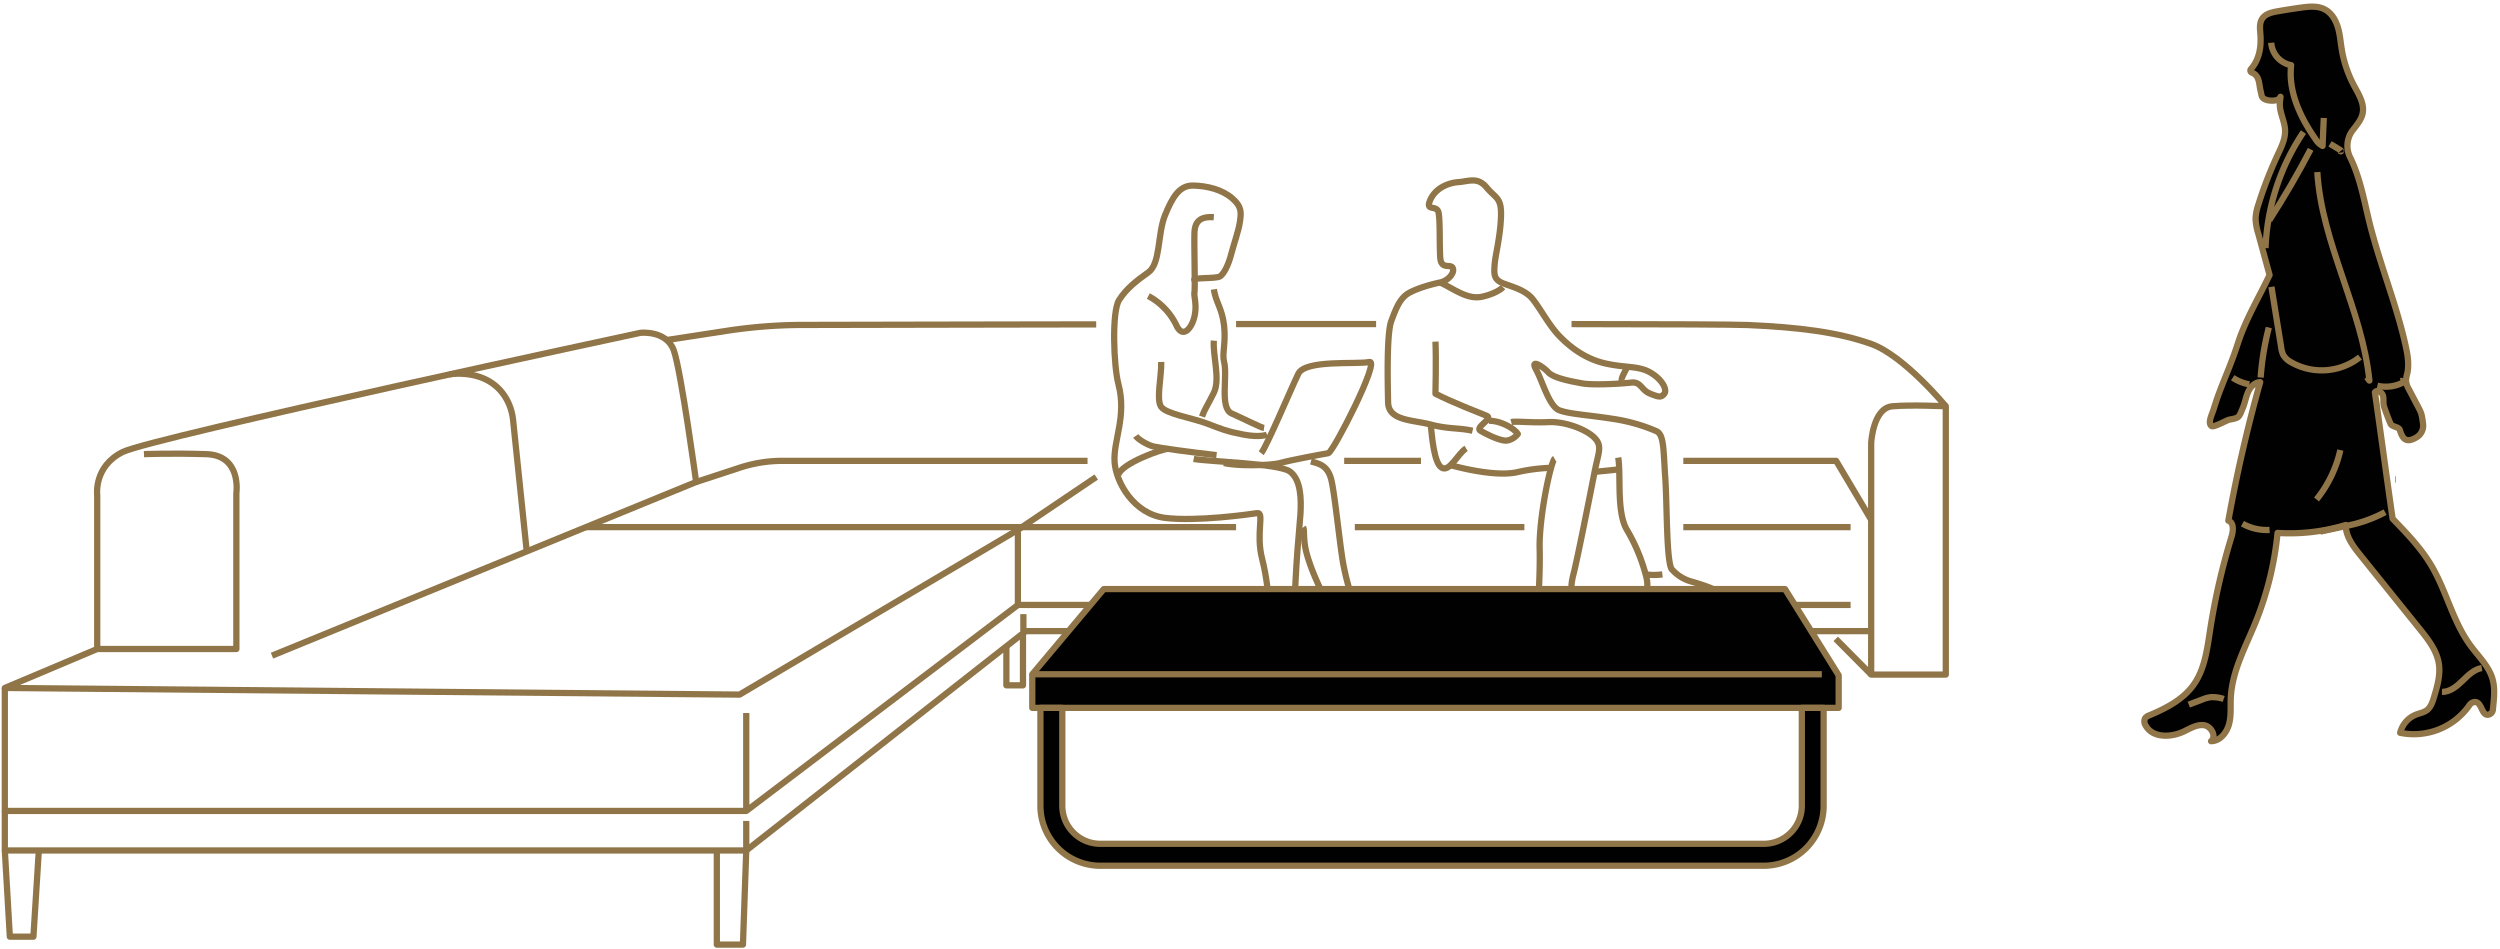 <?xml version="1.0" encoding="UTF-8"?> <svg xmlns="http://www.w3.org/2000/svg" id="Layer_1" data-name="Layer 1" viewBox="0 0 1129.62 428.76"><defs><style>.cls-1{fill:none;}.cls-1,.cls-2{stroke:#907548;stroke-linejoin:round;stroke-width:2.83px;}.cls-2{fill:#010101;}</style></defs><polyline class="cls-1" points="760.6 208.23 829.65 208.23 845.5 234.89"></polyline><line class="cls-1" x1="607.36" y1="208.23" x2="642.07" y2="208.23"></line><path class="cls-1" d="M122.9,296.26l191.65-78.47s-6.79-50-10.06-59.36-15.09-8.05-15.09-8.05S68.83,197.67,55.5,204.21s-11.57,19.61-11.57,19.61v69.42L2.18,310.85l332,3,125.76-74.45,35.39-23.86"></path><path class="cls-1" d="M879.2,304.81V183.58s-15.35-.75-24.15,0-9.56,16.6-9.56,16.6V304.81Z"></path><path class="cls-1" d="M495.32,146.57c-57.43.09-107.61.2-132.73.25a228.88,228.88,0,0,0-34,2.63l-27.36,4.19"></path><path class="cls-1" d="M621.79,146.43l-63.27,0"></path><path class="cls-1" d="M879.2,183.58s-18.87-22.89-33.71-28.17-32.44-7.54-55.83-8.55c-5.86-.25-36.68-.38-79.57-.42"></path><path class="cls-1" d="M43.93,293.24H106.8V222.82s2.52-17.1-13.58-17.61-28.17,0-28.17,0"></path><path class="cls-1" d="M203.06,169.17s18.1-3.33,26.1,11.7a24.87,24.87,0,0,1,2.7,9.16L238,249.11"></path><path class="cls-1" d="M491.41,208.23H353.64a62.19,62.19,0,0,0-19.33,3.08l-19.76,6.48"></path><line class="cls-1" x1="760.6" y1="238.19" x2="836.19" y2="238.19"></line><line class="cls-1" x1="612.17" y1="238.19" x2="688.79" y2="238.19"></line><polyline class="cls-1" points="264.72 238.19 459.93 238.19 558.52 238.19"></polyline><line class="cls-1" x1="721.64" y1="273.35" x2="836.19" y2="273.35"></line><line class="cls-1" x1="616.74" y1="273.35" x2="688.79" y2="273.35"></line><polyline class="cls-1" points="459.93 238.19 459.93 273.35 563.64 273.35"></polyline><polyline class="cls-1" points="459.93 273.35 337.19 366.43 337.19 322.17"></polyline><polyline class="cls-1" points="2.18 310.85 2.18 366.43 337.19 366.43"></polyline><line class="cls-1" x1="623.1" y1="285.19" x2="688.79" y2="285.19"></line><line class="cls-1" x1="729.9" y1="285.19" x2="845.49" y2="285.19"></line><polyline class="cls-1" points="2.18 366.43 2.18 384.29 337.19 384.29 463.45 285.19 563.64 285.19"></polyline><line class="cls-1" x1="337.19" y1="384.29" x2="337.19" y2="370.93"></line><line class="cls-1" x1="462.41" y1="277.5" x2="462.41" y2="285.19"></line><polyline class="cls-1" points="323.9 384.29 323.9 426.81 335.7 426.81 337.19 384.29"></polyline><polyline class="cls-1" points="462.23 286.15 462.23 309.67 454.73 309.67 454.73 292.04"></polyline><polyline class="cls-1" points="2.18 384.29 4.45 423.24 15.1 423.24 17.54 384.29"></polyline><path class="cls-1" d="M539.72,126.64c-1.43-1.43,9.82-.54,11.6-1.79s3.75-5.17,5-10,3.39-10.7,3.93-14.63,1.07-6.77-3.57-10.7S545.44,84,539.2,83.84,529.74,89,526.36,97.39s-1.91,21.69-7.49,25.68c-5,3.57-9.81,7.13-13.2,12.48s-2.46,29.85-.33,37.95c3.88,14.74-2.38,25.6-1.72,35.27.63,9.22,8.65,23.43,22.74,25.22s38.34-1.61,41.72-2.14-.75,9.21,2.21,20.67c4,15.61,3.63,33.81,3.43,37.29"></path><path class="cls-1" d="M518.87,133.77a29.43,29.43,0,0,1,12.84,13.55c2.85,5.71,6.76,1.07,8-4.28s-.36-9.27,0-11-.18-20.87,0-26.76,3.4-7.48,8.75-7.13"></path><path class="cls-1" d="M524.7,163.55c.16,6.78-2.39,17.12,0,20.33s14.14,5,20.66,7.49,8.9,3.56,16.53,5,10.65,0,10.65,0"></path><path class="cls-1" d="M569.87,204.78c2.67-3.43,13.55-29.28,16.76-35.88s26.93-4.1,32.1-5.35-16.41,40.91-18.55,41.23-17.3,3.17-21.75,4.42-20.15,1.43-25.33,0"></path><path class="cls-1" d="M548.47,130.74c.89,5.88,3.74,8.56,4.63,16.4s-1,12.7,0,16.38c1.66,6.33-2.06,20.89,3.42,23.3s13.1,6.35,14.65,6.57"></path><path class="cls-1" d="M548.47,153.92c-.54,6.6,3,17.48,0,23.54s-4.28,7.66-5.35,10.78"></path><path class="cls-1" d="M539.36,207.36c6.6,1.25,38.52,2,43.51,5.71s5.11,12.43,4.75,19-2.23,19.67-3.08,52.92c0,0,10.66,4.39,15.81,4.58s1.62,4.5-1.12,4.5-18.49-.78-20.54,0-5.63,0-5.27-2.57h0"></path><path class="cls-1" d="M588.81,238.31c.83,1.2-.22,5.31,1.74,12.26s5.3,14.18,8.92,21.4c2.51,5,2.76,5.51,3.51,8.36s.61,4.27,5.7,3.87,7.57.45,12.4.72,8.07-2.55,8.19-3.57-8.56-1.34-11.66-3.85-3.68-1.22-5.44-4.15a14.39,14.39,0,0,1-2-5.22c-.71-3.14-1.78-5.79-3.21-13.28s-3.75-31-5.35-37.8-5.53-7.49-9.27-8.56"></path><path class="cls-1" d="M665.38,194.64c-6.07-1.39-10.88-.67-18.91-2.81s-19.08-1.61-19.26-10-.71-31,1.43-36.74,3.92-10.52,8.2-12.83,10.52-3.93,13.91-4.64,6.6-4.1,5.71-6.42-5.35,1.07-5.71-5,0-16-.71-20-6.08-.35-3.84-5.7,7.94-7.85,12.76-8.21,8.73-2.49,12.84,2.5,6.77,4.27,6.41,13.37-2.49,16.77-2.85,21.23-.29,6.59,2.89,8.2,10.49,2.85,14.23,7.49,7.31,11.77,12.13,16.76,11.77,10.41,21,12.43,14.62.95,20,4,7.85,7.79,6.42,9.6-2.32,1.63-6.42,0-4.1-5.53-8.56-5-17.3,1.25-22.11.36-12.84-2.32-15.34-5-8.38-6.42-5.52-1.25,5.88,16.67,10.52,18.41,13.39,2.16,24.25,3.88a78.34,78.34,0,0,1,19.53,5.53c3.57,1.54,3.19,8.56,4.05,20.86s.49,36.91,2.81,41.37a18.25,18.25,0,0,0,8.18,5.49c4.92,1.42,12.81,3.87,13.35,5.55s.44,1.06-3.5,2-17.85-.52-20.8,0a24.27,24.27,0,0,1-7.21-.3c-2.76-4.14.44-2.81-1.7-10.3A80.46,80.46,0,0,0,735,239.22c-4.64-8.2-2.5-24.25-3.8-32.46"></path><path class="cls-1" d="M682.85,190.73c2-.56,9.1.38,16.76,0s17.3,3.38,20.91,7.13,1.74,6.42,0,15.33-7.71,39.06-9.49,46-1.25,10,2.49,13.91,8.74,3.75,12.49,6.42,4.1,4.28,0,4.82-15.07.89-20.11,0a33.91,33.91,0,0,0-10.21,0c-1.43-7.49.36-21.94,0-36.38s5.17-39.77,6.78-40.66"></path><path class="cls-1" d="M646.47,191.83c.54,5,1.43,17.49,5,19.53s7.31-6.52,11-8.75"></path><path class="cls-1" d="M655.43,210.17s19,5.55,29.92,3.23a79,79,0,0,1,15-2"></path><path class="cls-1" d="M672.67,190.16c4.4-.33,11.33,3,13.16,5.94,0,0-2.74,3.66-6.58,2.89s-8.48-3.3-10.31-4.35c-2.68-1.54,5.89-5.49,2.86-6.74s-16-6.24-23.19-10c0,0,.36-16,0-23.54"></path><path class="cls-1" d="M695.23,270.49c1.2.63,8.37,2.28,12.59,1.58"></path><path class="cls-1" d="M743.57,259.55a30.68,30.68,0,0,0,7.58,0"></path><path class="cls-1" d="M650.75,127.63c6.37,3,12.4,8,19.18,6.4s9.2-4.25,9.2-4.25"></path><path class="cls-1" d="M735.33,165.73c-1.46,2.81-3.09,5.54-2.45,6.53"></path><path class="cls-1" d="M731.64,212.07l-11.12,1.15"></path><path class="cls-1" d="M549.7,205.65c-10-1.1-25.48-3.2-28.44-3.9s-7.11-3.34-8.1-4.76"></path><path class="cls-1" d="M601.59,276.28s6.95,1.41,10.09-1.52"></path><path class="cls-1" d="M573.83,283.74c1.54.12,5.72-.92,9.29-.82"></path><path class="cls-1" d="M527.86,202.85c-2.07-.31-21.63,6.67-22.52,11.84"></path><line class="cls-1" x1="845.49" y1="304.81" x2="829.46" y2="288.66"></line><polygon class="cls-2" points="498.73 266.18 806.57 266.18 830.8 305.13 830.8 319.86 466.43 319.86 466.43 304.66 498.73 266.18"></polygon><line class="cls-1" x1="466.43" y1="304.66" x2="823.2" y2="304.66"></line><path class="cls-2" d="M797,391.19H497.18a27.1,27.1,0,0,1-27.07-27.07V319.86H480v44.26a17.16,17.16,0,0,0,17.15,17.15H797a17.16,17.16,0,0,0,17.15-17.15V319.86H824v44.26A27.1,27.1,0,0,1,797,391.19Z"></path><path class="cls-2" d="M1061.7,70.67a11.66,11.66,0,0,1,.78-11c1.93-2.7,4.42-5.19,5.08-8.46.89-4.43-1.83-8.65-3.94-12.61a53.36,53.36,0,0,1-5.51-16.32c-.54-3.28-.77-6.63-1.71-9.82s-2.68-6.29-5.49-7.95c-3.31-2-7.39-1.6-11.19-1.07-3.41.48-6.81,1-10.2,1.6-2.76.46-5.95,1.11-7.45,3.57-1.35,2.21-.82,5-.67,7.64.3,5.32-.64,10.83-4.36,15a1,1,0,0,0,.44,1.54,4.73,4.73,0,0,1,2.74,2.67c.74,1.76.75,3.75,1.22,5.6.54,2.1.27,3.15,2.24,3.93s6.16.83,6.75-1.25l-.25,2.31c-.45,4.16,1.88,8,2.28,12.13s-1.5,7.94-3.22,11.62a181.42,181.42,0,0,0-8.71,22.35,23.09,23.09,0,0,0-1.35,6.59,24.36,24.36,0,0,0,1.19,6.74l5.13,18.78c-5,10.5-10.8,20-14.4,31.12-3.88,11.94-7.69,18.94-10.87,29.51-.69,2.27-2.84,6.27-.93,7.62,1,.72,6.81-2.65,8-2.88,4.61-.87,4.27-.89,6.11-5.31,1-2.32,1.35-4.87,2.38-7.16s3-4.41,5.47-4.48q-8.67,30.91-14.39,62.58c2.56.84,2.25,4.63,1.44,7.25a298.79,298.79,0,0,0-9.67,42.14c-1.32,8.54-2.41,17.54-7.33,24.57-4.8,6.85-12.54,10.81-20.14,14a3.9,3.9,0,0,0-1.91,1.3,3.31,3.31,0,0,0,.26,3.33c3.17,5.72,11.48,5.42,17.3,2.64,2.95-1.41,6-3.3,9.19-2.79s5.64,5.19,3.05,7.2c3.93,0,7-3.69,8.09-7.56s.63-8,.83-12c.57-12,6.55-22.81,11.07-33.85a144.66,144.66,0,0,0,10.06-40.69,87.19,87.19,0,0,0,30.79-3.58c0,5.25,3.48,9.76,6.75,13.81l26.76,33.25c3.78,4.7,7.7,9.71,8.6,15.73.75,5-.74,10.13-2.22,15-.67,2.21-1.44,4.58-3.27,5.94-1.41,1-3.2,1.31-4.82,1.93a12,12,0,0,0-7.2,8.24,30.66,30.66,0,0,0,31.3-12.47,3.16,3.16,0,0,1,2.21-1.44c3.4-.36,3.15,5.88,6.08,5.76a2.59,2.59,0,0,0,2.33-2.42c.42-4.5,1.08-9.21-.14-13.6-1.63-5.91-6.33-10.29-9.94-15.2-8-10.79-10.87-24.64-17.73-36.2-4.7-7.93-11.13-14.59-17.51-21.17-2.73-19-5.28-38.06-8-57.1.92-1.36,3.17-.14,3.62,1.45s0,3.36.49,4.94c.73,2.29,2,5.57,2.93,7.77.68,1.56,3.77,1.29,4.25,2.93,1.16,3.91,2.81,6.1,7.62,3.18a6.19,6.19,0,0,0,2.84-6.08c-.56-4.52-.82-5-2.41-8l-3.93-7.5a9.47,9.47,0,0,1-1.35-3.82,13.14,13.14,0,0,1,.56-3.39c.92-4.23.14-8.64-.81-12.86-4.33-19.35-12.08-37.75-16.67-57C1068,89.41,1066.09,79.35,1061.7,70.67Z"></path><path class="cls-1" d="M1082.52,216.63h-.31"></path><path class="cls-1" d="M1026.25,19.3a11.06,11.06,0,0,0,9,10.15c-1.37,11.94,4.16,23.63,11,33.39a8.39,8.39,0,0,0,3.19,3.1L1050,53.3"></path><path class="cls-1" d="M1052.82,65l4.67,2.81c.21.13.44.37.3.57s-.25-.35-.1-.16"></path><path class="cls-1" d="M1044.06,67.48q-8.61,16.47-18.68,32.07"></path><path class="cls-1" d="M1040.82,59.67a100.69,100.69,0,0,0-17.14,52.45"></path><path class="cls-1" d="M1047.07,77.75c2,32.44,20.25,61.88,23.54,94.22l-1.14-1.56"></path><path class="cls-1" d="M1074.2,174.29a17,17,0,0,0,11.87-1.59,1.62,1.62,0,0,0-1.45-.56"></path><path class="cls-1" d="M1066.35,161.35a27.89,27.89,0,0,1-31.09,2.34,8.94,8.94,0,0,1-3.53-3.23,11.48,11.48,0,0,1-1-3.62q-2.19-13.62-4.39-27.24"></path><path class="cls-1" d="M1025.17,148a126.89,126.89,0,0,0-3.7,22.59"></path><path class="cls-1" d="M1008.85,170.67a19.67,19.67,0,0,0,7.51,3"></path><path class="cls-1" d="M1057.48,203.35a54.37,54.37,0,0,1-10.77,22.33"></path><path class="cls-1" d="M1077.71,231.42a60.68,60.68,0,0,1-13.34,5.25c-1.66.43-3.34.8-5,1.16l-11,2.38"></path><path class="cls-1" d="M1013.25,236.61a22.21,22.21,0,0,0,12.26,2.83"></path><path class="cls-1" d="M1121.42,301.84c-3.52.58-6.24,3.34-8.82,5.85s-5.65,5-9.21,4.95"></path><path class="cls-1" d="M1004.78,315.83a15.8,15.8,0,0,0-5.88-.81,15.27,15.27,0,0,0-3.66,1L989,318.38"></path></svg> 